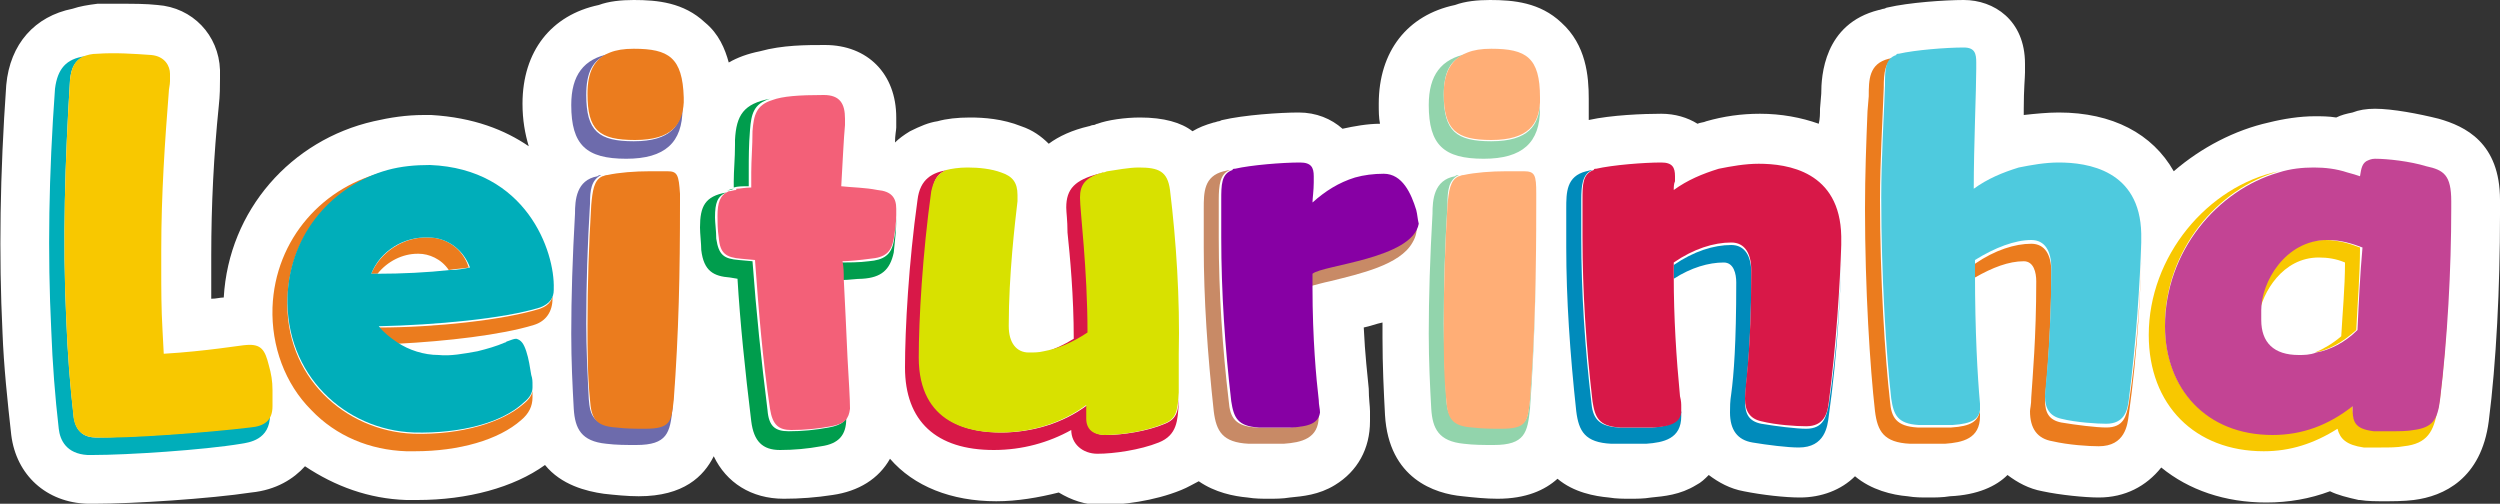 <svg id="Camada_1" xmlns="http://www.w3.org/2000/svg" viewBox="0 0 200 40.3"><rect x="0" y="0" width="200" height="40.3" fill="#333333" stroke="none"/><style>.st0{fill:#fff}.st1{fill:#f8c800}.st2{fill:#c34494}.st3{fill:#00aeba}.st4{fill:#6d6bac}.st5{fill:#eb7c1e}.st6{fill:#009d4d}.st7{fill:#f36078}.st8{fill:#d81848}.st9{fill:#d8e100}.st10{fill:#c88a66}.st11{fill:#8700a4}.st12{fill:#92d4ac}.st13{fill:#ffae76}.st14{fill:#008bbb}.st15{fill:#4ecade}</style><path class="st0" d="M200 16c0-4.6-2.8-5.9-4.9-6.5-1.6-.4-3.7-.8-5.1-.8-.7 0-1.3.1-1.8.3-.5.1-.9.2-1.3.4-.6-.1-1.2-.1-1.7-.1-1.2 0-2.5.2-3.7.5-2.7.6-5.4 2-7.6 3.9-1.7-3-4.9-4.7-9.2-4.7-.9 0-1.9.1-2.8.2v-.5c0-1.6.1-2.5.1-2.9v-.7c0-3.5-2.5-5.1-4.9-5.1-1.5 0-4.4.2-6.1.6-.1 0-.2.1-.3.1-.1 0-.3.1-.4.1-4.4 1.1-4.6 5.3-4.6 6.7l-.1 1.2c0 .4 0 .8-.1 1.2-1.4-.5-3-.8-4.7-.8-1.5 0-2.9.2-4.3.6-.2.1-.5.1-.7.2-.8-.5-1.8-.8-2.9-.8-1.4 0-4 .1-5.8.5V7.9c0-1.8-.2-4.3-2.2-6.1-1.7-1.6-3.8-1.8-5.7-1.8-1 0-2 .1-2.8.4-3.8.8-6.1 3.7-6.1 7.9 0 .6 0 1.1.1 1.6-1 0-2.1.2-3 .4-.9-.8-2.1-1.3-3.5-1.3-1.5 0-4.4.2-6.1.6-.1 0-.2.1-.3.1-.1 0-.3.1-.4.1-.7.2-1.2.4-1.7.7-.9-.7-2.3-1.1-4.2-1.1-1.2 0-2.6.2-3.4.5-.1 0-.2.1-.3.1-.2 0-.3.1-.4.1-1.3.3-2.4.8-3.2 1.4-.6-.6-1.3-1.1-2.2-1.4-1.5-.6-3-.7-4.1-.7-1 0-1.9.1-2.6.3-.7.1-1.4.4-2.2.8-.5.3-.9.6-1.2.9 0-.6.1-1 .1-1.2v-.8c0-3.5-2.3-5.8-5.7-5.8-1.5 0-3.4 0-5.2.5-1 .2-1.8.5-2.5.9-.3-1.1-.8-2.3-1.9-3.2C54.7.2 52.6 0 50.7 0c-1 0-2 .1-2.8.4-3.8.8-6.1 3.7-6.1 7.9 0 1.3.2 2.4.5 3.4-1.9-1.3-4.4-2.3-7.8-2.5h-.6c-1.4 0-2.7.2-4 .5-6.6 1.5-11.6 7.1-12 14.1-.3 0-.6.1-1 .1v-3.5c0-4 .2-8 .6-11.9.1-.9.1-1.6.1-2.2v-.7c-.1-2.8-2.2-5-5-5.2-.9-.1-1.9-.1-3-.1H7.8c-.8.1-1.4.2-2 .4-3 .6-5 2.8-5.3 6.1C0 13.9-.1 20.4.2 26.6c.1 2.7.4 5.5.7 8.2.4 3.2 2.8 5.4 6.1 5.5h.6c3 0 9.2-.4 12.5-.9 2-.2 3.4-1.1 4.3-2.1 2.4 1.6 5.1 2.6 8.1 2.7h.9c4 0 7.7-1 10.2-2.8 1.3 1.6 3.3 2.1 4.7 2.3.9.1 1.9.2 2.8.2 3.6 0 5.2-1.6 6-3.2 1 2.1 3 3.4 5.6 3.4 1.3 0 2.6-.1 3.9-.3 2.1-.3 3.7-1.3 4.6-2.9 1.9 2.2 4.9 3.4 8.5 3.4 1.7 0 3.4-.3 5-.7 1 .6 2.1 1 3.4 1 1.6 0 4.2-.3 6.4-1.2.5-.2 1-.5 1.4-.7 1.3.9 2.8 1.2 3.9 1.3.6.1 1.2.1 1.7.1s1.1 0 1.7-.1c1-.1 2.3-.2 3.6-1 1.8-1.1 2.8-2.9 2.8-5.1v-.8c0-.4-.1-1-.1-1.8-.1-1.1-.3-2.7-.4-4.9.5-.1 1-.3 1.5-.4V27c0 2.3.1 4.3.2 6.2.3 5.1 4 6.3 6.2 6.5.9.1 1.9.2 2.8.2 2.3 0 3.8-.7 4.8-1.6 1.3 1.1 3 1.4 4.1 1.5.6.1 1.2.1 1.7.1s1.1 0 1.7-.1c1-.1 2.3-.2 3.6-1 .4-.2.7-.5 1-.8.8.6 1.7 1.1 2.8 1.3 1.5.3 3.3.5 4.5.5 1.7 0 3.3-.6 4.4-1.7 1.3 1.1 3 1.5 4.2 1.6.6.1 1.1.1 1.7.1.5 0 1.1 0 1.7-.1 2.2-.1 3.7-.8 4.6-1.7.8.6 1.7 1.1 2.8 1.3 1.4.3 3.4.5 4.5.5 2.1 0 3.8-.9 5-2.4 2.2 1.8 5.1 2.8 8.4 2.8 1.8 0 3.5-.3 5.1-.9.6.3 1.4.5 2.3.7h.1c.6.1 1.3.1 1.9.1.7 0 1.6 0 2.4-.1 2.4-.3 5.4-1.7 6-6.3.6-4.7.9-10.7.9-16.5V16z"/><path class="st1" d="M185.5 20.6c.7 0 1.4.1 2.1.4 0 2-.2 4-.3 5.9-.7.6-1.4 1-2.1 1.3 1.1-.2 2.2-.8 3.3-1.8.1-2.1.3-4.4.3-6.6-.8-.3-1.7-.6-2.8-.6-3.4 0-5.3 3.3-5.3 5.6v.4c.3-1.8 1.9-4.6 4.8-4.6z"/><path class="st1" d="M195.2 31.9c-.2 1.6-.7 2.2-2.1 2.4-.5.1-1.1.1-1.8.1h-1.4c-1.5-.2-1.7-.8-1.7-2-1.8 1.4-4 2.3-6.4 2.3-5.4 0-8.6-3.7-8.6-8.7 0-6 4.2-10.9 9.1-12.3-5.7 1.2-10.4 6.8-10.4 13.1 0 5.6 3.7 9.3 9.2 9.3 2.1 0 4-.6 5.9-1.8.2.8.7 1.3 2.1 1.5h1.4c.6 0 1.3 0 1.8-.1 1.9-.2 2.4-1.2 2.7-2.9.6-4.6.9-10.4.9-16v-.2c.1 4.8-.1 10.4-.7 15.3z"/><path class="st2" d="M194.1 13.3c-1.3-.4-3.1-.6-4.1-.6-.3 0-.5.1-.7.2-.3.2-.4.5-.5 1.2-.3-.1-.6-.2-1-.3-.9-.3-1.8-.4-2.7-.4-.9 0-1.9.1-2.8.4-4.9 1.4-9.1 6.3-9.1 12.3 0 5 3.3 8.7 8.6 8.7 2.4 0 4.5-.8 6.4-2.3 0 1.2.1 1.8 1.7 2h1.4c.6 0 1.3 0 1.8-.1 1.5-.2 1.9-.8 2.1-2.4.6-4.9.9-10.5.9-15.3v-.6c0-2.1-.6-2.5-2-2.8zm-5.5 13.1c-1 1-2.2 1.6-3.3 1.8-.5.2-1 .2-1.4.2-2 0-3-1-3-2.8v-.8c0-2.2 1.9-5.6 5.3-5.6 1.1 0 2 .3 2.8.6-.2 2.2-.3 4.4-.4 6.6z"/><path class="st3" d="M20 34.1c-3.3.5-9.9.9-12.3.9-.9 0-1.6-.4-1.8-1.6-.3-2.6-.5-5.2-.6-7.9-.3-6.2-.1-12.6.3-19.1.1-1 .4-1.6 1.2-1.9-1.5.2-2.2 1-2.4 2.6-.5 6.9-.6 13.2-.3 19.3.1 2.7.3 5.3.6 7.9.1.9.6 2 2.3 2.1h.4c2.8 0 8.9-.4 11.9-.9.6-.1 2.3-.3 2.3-2.3v-1.3.5c.2 1.2-.4 1.6-1.6 1.7z"/><path class="st1" d="M21.8 31.2c0-.7-.1-1.3-.3-2-.3-1.2-.6-1.7-1.8-1.6-.3 0-3.2.5-6.6.7l-.1-1.9c-.1-1.7-.1-3.3-.1-4.9V20c0-4.5.3-8.8.6-12.6 0-.3.1-.6.1-.9v-.6c0-.6-.4-1.4-1.5-1.5-1.4-.1-2.9-.2-4.3-.1-.5 0-.8.1-1.1.2-.7.3-1 .9-1.1 1.9-.4 6.5-.6 12.9-.3 19.2.1 2.6.3 5.3.6 7.9.2 1.1.9 1.5 1.8 1.5 2.4.1 9-.4 12.3-.8 1.2-.1 1.8-.6 1.8-1.7v-1.3z"/><path class="st4" d="M50.7 11.3c-2.8 0-3.8-.8-3.8-3.7 0-1.8.5-2.9 1.9-3.3-2.1.4-3.1 1.7-3.1 4.1 0 3.2 1.2 4.3 4.4 4.3 3.1 0 4.5-1.3 4.5-4v-.4c-.1 1.7-.9 3-3.9 3zm.8 22.9c-.8 0-1.6 0-2.3-.1-1.7-.2-2-.8-2.1-2.2-.1-2-.2-4-.2-6 0-3.2.1-6.3.3-9.6 0-1.1.1-1.9.9-2.3-.1 0-.2 0-.3.1-1.7.3-1.8 1.9-1.8 3-.2 3.5-.3 6.7-.3 9.6 0 2.2.1 4.2.2 6 .1 1.6.6 2.6 2.6 2.8.8.1 1.6.1 2.4.1 2.5 0 2.7-1 2.9-2.9.4-5.6.5-10.5.5-16.6 0 5.7-.1 10.4-.5 15.8-.1 1.8-.2 2.3-2.3 2.3z"/><path class="st5" d="M50.7 3.9c-.8 0-1.4.1-1.9.3-1.3.5-1.8 1.6-1.8 3.3 0 2.9.9 3.7 3.8 3.7 3 0 3.8-1.3 3.9-3v-.4c-.1-3.2-1.2-3.9-4-3.9zm2.7 9.8H52c-1.2 0-2.5.1-3.4.3-.2 0-.3.1-.4.1-.7.3-.8 1.2-.9 2.3-.2 3.3-.3 6.4-.3 9.6 0 2 0 4 .2 6 .1 1.4.4 2.1 2.1 2.2.8.1 1.6.1 2.3.1 2.1 0 2.1-.6 2.3-2.3.4-5.4.5-10.1.5-15.8v-.7c-.1-1.5-.2-1.8-1-1.8z"/><path class="st6" d="M69.5 20.9c-.7.1-1.8.1-2.2.1 0 .4 0 .9.1 1.4.5 0 1.1-.1 1.6-.1 1.5-.1 2.2-.7 2.5-2.1.1-.9.2-1.9.2-2.5v-.3c0 .6-.1 1.3-.2 1.9-.2 1.1-.8 1.5-2 1.6zm-3.2 13.3c-1.1.2-2.1.3-3.2.3s-1.6-.4-1.7-1.7c-.5-4-.9-7.8-1.2-11.9l-1.1-.1c-1.2-.1-1.6-.4-1.8-1.7 0-.6-.1-1.3-.1-1.7 0-1.2.2-1.7.9-2-1.7.3-2.1 1.1-2.1 2.8 0 .5.1 1.3.1 1.8.2 1.7 1 2.1 2.3 2.2l.6.1c.2 3.4.6 7.3 1.1 11.4.2 1.6.9 2.3 2.3 2.3 1.1 0 2.2-.1 3.3-.3 1.4-.2 2-.9 2-2.2V33c.1.6-.3 1-1.4 1.2zm-6.4-20.5c0-1.1 0-2.1.1-3.3.1-1.3.3-2.1 1.6-2.5-2.1.4-2.7 1.3-2.8 3.3v.4c0 1.1-.1 2-.1 2.9v.5c.3-.1.7-.1 1.2-.1v-1.2zm7.7 15c.1 1.8.2 3.3.2 4.1v-.3c0-1-.3-6.4-.5-10.1.1 1.8.2 4.2.3 6.3zm-8.9-13.6c-.2 0-.4.1-.6.2.2-.1.4-.1.6-.2z"/><path class="st7" d="M70.2 15.2c-1-.2-2-.2-2.9-.3.1-1.7.2-3.9.3-4.9v-.5c0-1.2-.4-1.9-1.7-1.9-2 0-3.3.1-4.1.4-1.3.4-1.5 1.2-1.6 2.5 0 1.2-.1 2.3-.1 3.3V15c-.5 0-.9.1-1.2.1v.1c-.2 0-.4.1-.6.1-.7.3-.9.9-.9 2 0 .4 0 1.1.1 1.7.1 1.3.6 1.6 1.8 1.7l1.1.1c.3 4.1.6 7.9 1.2 11.9.2 1.3.7 1.7 1.7 1.7 1.1 0 2.1-.1 3.2-.3 1.1-.2 1.4-.6 1.5-1.4 0-.8-.1-2.3-.2-4.1-.1-2.1-.2-4.5-.3-6.3 0-.5 0-.9-.1-1.4.4 0 1.5-.1 2.2-.2 1.2-.1 1.7-.5 1.9-1.6.1-.6.2-1.3.2-1.9v-.5c0-.9-.4-1.4-1.5-1.5z"/><path class="st8" d="M93.2 33.9c-1.4.6-3.4.9-4.7.9-1 0-1.5-.5-1.5-1.3v-1.1c-2 1.5-4.5 2.2-6.9 2.2-2.3 0-6.5-.6-6.5-6 0-3 .3-8.3 1-13.3.1-1 .5-1.5 1.2-1.7-1.2.2-2.2.7-2.4 2.4-.7 5-1 10.3-1 13.4 0 4.3 2.5 6.6 7.1 6.6 2.3 0 4.4-.6 6.2-1.6 0 1.1.9 1.9 2.1 1.9 1.3 0 3.4-.3 4.9-.9 1.5-.6 1.5-1.8 1.6-3.1V29v2.5c0 1.3-.1 2-1.1 2.4z"/><path class="st8" d="M86.5 15.8c0-1 .4-1.6 1.8-2-.1 0-.3.1-.4.1-1.9.5-2.6 1.2-2.6 2.7 0 .4.1 1 .1 2 .2 1.9.5 5.1.5 8.5-.8.5-1.5.8-2.3 1.1 1.1-.2 2.3-.7 3.5-1.5 0-5.2-.6-9.9-.6-10.9z"/><path class="st9" d="M93.6 15.2c-.2-1.5-.9-1.8-2.5-1.8-.8 0-1.8.2-2.5.3-.1 0-.2.1-.4.1-1.4.4-1.8 1-1.8 2 0 1.1.6 5.7.6 10.8-1.2.8-2.4 1.3-3.5 1.5-.4.1-.8.1-1.2.1-1 0-1.6-.8-1.6-2.1V26c0-4 .5-8.2.7-9.9v-.5c0-1-.4-1.5-1.3-1.8-.8-.3-1.8-.4-2.7-.4-.7 0-1.3.1-1.7.2-.7.3-1 .8-1.2 1.7-.7 5-1 10.3-1 13.3 0 5.4 4.2 6 6.5 6 2.4 0 4.9-.7 6.9-2.2v1.1c0 .8.5 1.3 1.5 1.3 1.3 0 3.3-.3 4.7-.9 1.1-.4 1.1-1.2 1.2-2.5v-3.1c.1-4.4-.2-9-.7-13.1z"/><path class="st10" d="M103.2 34.2h-2.7c-1.7-.1-2.1-.8-2.2-2.1-.5-4.2-.8-8.7-.8-13.1v-3c0-1.2.1-2.1.9-2.4-.2 0-.4.1-.5.1-1.6.4-1.6 1.7-1.6 3v3.1c0 4.1.3 8.5.8 13.1.2 1.6.7 2.5 2.8 2.6h2.8c1.4-.1 2.8-.4 2.8-2.2v-.4c-.2.8-.7 1.2-2.3 1.3zm1.6-12.4v1.1c.4-.1 1.1-.3 1.6-.4 2.4-.6 5.6-1.3 6.6-3.1.3-.5.4-1 .3-1.6-.5 2.7-7.7 3.3-8.5 4z"/><path class="st10" d="M105.3 31.9c0 .4.1.8.1 1v-.3c0-.8-.6-4.3-.6-9.7 0 4.2.4 7.3.5 9z"/><path class="st11" d="M113.3 16.8c-.4-1.3-1.1-2.9-2.6-2.9-.8 0-1.6.1-2.3.3-1.3.4-2.4 1.1-3.4 2 0-.3.1-1 .1-1.6v-.5c0-.7-.2-1.1-1.1-1.1-1.4 0-3.9.2-5.2.5-.1 0-.2 0-.2.1-.9.3-.9 1.2-.9 2.4v3c0 4.4.3 8.8.8 13.1.2 1.3.5 2 2.2 2.1h2.7c1.6-.1 2.1-.5 2.2-1.2 0-.3-.1-.6-.1-1-.2-1.7-.5-4.9-.5-9v-1.1c.8-.7 8-1.2 8.5-4-.1-.4-.1-.7-.2-1.1z"/><path class="st12" d="M119.3 11.3c-2.8 0-3.8-.8-3.8-3.7 0-1.8.5-2.9 1.9-3.3-2.1.4-3.1 1.7-3.1 4.1 0 3.2 1.2 4.3 4.4 4.3 3.1 0 4.5-1.3 4.5-4v-.4c-.1 1.7-.9 3-3.9 3zm.8 22.9c-.8 0-1.6 0-2.3-.1-1.7-.2-2-.8-2.1-2.2-.1-2-.2-4-.2-6 0-3.2.1-6.3.3-9.6 0-1.1.1-1.9.9-2.3-.1 0-.2 0-.3.1-1.7.3-1.8 1.9-1.8 3-.2 3.5-.3 6.7-.3 9.6 0 2.2.1 4.2.2 6 .1 1.6.6 2.6 2.6 2.8.8.1 1.6.1 2.4.1 2.5 0 2.7-1 2.9-2.9.4-5.6.5-10.5.5-16.6 0 5.7-.1 10.4-.5 15.8-.2 1.8-.2 2.3-2.3 2.3z"/><path class="st13" d="M119.3 3.9c-.8 0-1.4.1-1.9.3-1.3.5-1.9 1.6-1.9 3.3 0 2.9 1 3.7 3.8 3.7 3 0 3.8-1.3 3.9-3v-.4c0-3.2-1.1-3.9-3.9-3.9zm2.6 9.8h-1.4c-1.2 0-2.5.1-3.4.3-.2 0-.3.1-.4.1-.7.3-.8 1.2-.9 2.3-.2 3.3-.3 6.4-.3 9.6 0 2 0 4 .2 6 .1 1.4.4 2.1 2.1 2.2.8.1 1.6.1 2.3.1 2.1 0 2.1-.6 2.3-2.3.4-5.4.5-10.1.5-15.8v-.7c0-1.5-.1-1.8-1-1.8z"/><path class="st14" d="M132.2 34.2h-2.7c-1.7-.1-2.1-.8-2.2-2.1-.5-4.2-.8-8.7-.8-13.1v-3c0-1.2.1-2.1.9-2.4-.2 0-.4.1-.5.1-1.6.4-1.6 1.7-1.6 3v3.1c0 4.1.3 8.5.8 13.1.2 1.6.7 2.5 2.8 2.6h2.8c1.4-.1 2.8-.4 2.8-2.2v-.4c-.3.8-.8 1.2-2.3 1.3zm12.3.1c-.8 0-2.4-.2-3.6-.4-1-.2-1.3-.8-1.3-1.8 0-1.2.5-3.4.5-10.3 0-1.3-.5-2.2-1.6-2.2-1.4 0-3 .5-4.6 1.6v1.1c1.4-.9 2.8-1.3 4-1.3.8 0 1 .9 1 1.6 0 4.9-.2 7.4-.4 8.9-.1.6-.1 1.1-.1 1.5 0 1.4.6 2.2 1.8 2.4 1.2.2 2.8.4 3.7.4 2.1 0 2.3-1.7 2.4-2.5.7-5 1-10.3 1-13.4v-.1c0 3.1-.3 8-1 12.6-.2.9-.4 1.9-1.8 1.9z"/><path class="st8" d="M140.7 13.1c-1.1 0-2.2.2-3.2.4-1.3.4-2.5.9-3.6 1.7 0-.2 0-.5.1-.7v-.4c0-.7-.2-1.1-1.1-1.1-1.4 0-3.9.2-5.2.5-.1 0-.2 0-.2.1-.9.3-.9 1.2-.9 2.4v3c0 4.4.3 8.8.8 13.1.2 1.3.5 2 2.2 2.1h2.7c1.6-.1 2.1-.5 2.2-1.2v-.4c0-.3 0-.5-.1-.9-.3-3.1-.5-6.3-.5-9.6V21c1.6-1.1 3.2-1.6 4.6-1.6 1.1 0 1.6.9 1.6 2.2 0 6.9-.5 9.1-.5 10.3 0 1 .4 1.6 1.3 1.8 1.2.3 2.8.4 3.6.4 1.4 0 1.7-1 1.8-1.9.6-4.6.9-9.5 1-12.6v-.7c-.1-5.2-4.3-5.8-6.6-5.8z"/><path class="st5" d="M168.5 34.2c-.8 0-2.4-.2-3.6-.4-1-.2-1.3-.8-1.3-1.8 0-.6.5-4.4.5-10.3 0-1.3-.5-2.2-1.6-2.2-1.3 0-2.9.5-4.5 1.6v1.1c1.4-.8 2.7-1.3 3.9-1.3.8 0 1 .9 1 1.6 0 4.5-.3 7.7-.4 9.3 0 .6-.1.9-.1 1.1 0 1.4.6 2.2 1.8 2.4 1.3.3 2.9.4 3.7.4 2.1 0 2.3-1.7 2.4-2.5.7-5 1-10.3 1-13.4v-.1c0 3.1-.3 8-1 12.6-.2 1-.4 1.9-1.8 1.9zm-12.4 0h-2.7c-1.7-.1-2.1-.8-2.2-2.1-.4-3.5-.8-9.8-.8-16.1 0-3.1.2-6.2.3-9 0-1.2.1-2.1.9-2.4-.2 0-.4.1-.5.1-1.6.4-1.6 1.7-1.6 3l-.1 1.2c-.1 2.5-.2 5.1-.2 7.8 0 6.4.4 12.7.8 16.2.2 1.6.7 2.5 2.8 2.6h2.8c1.4-.1 2.8-.4 2.8-2.2v-.4c-.2.8-.7 1.2-2.3 1.3z"/><path class="st5" d="M158.3 32.4v.1c0-.3 0-.5-.1-.9-.2-2.3-.4-5.8-.4-9.7.1 4.7.3 8.3.5 10.5z"/><path class="st15" d="M164.7 13c-1.1 0-2.2.2-3.2.4-1.3.4-2.5.9-3.6 1.7 0-3.4.2-7.9.2-9.6V5c0-.7-.1-1.2-1-1.2-1.4 0-3.9.2-5.2.5-.1 0-.2 0-.2.1-.9.3-.9 1.2-.9 2.4-.1 2.8-.3 5.9-.3 9 0 6.3.4 12.6.8 16.1.2 1.3.5 2 2.2 2.1h2.7c1.6-.1 2.1-.5 2.2-1.2v-.5c-.2-2.2-.4-5.8-.4-10.4v-1.1c1.6-1 3.2-1.6 4.5-1.6 1.1 0 1.6.9 1.6 2.2 0 6-.5 9.7-.5 10.3 0 1 .4 1.6 1.3 1.8 1.2.3 2.9.4 3.6.4 1.4 0 1.7-1 1.8-1.9.6-4.6.9-9.5 1-12.6v-.7c-.1-5.1-4.3-5.7-6.6-5.7z"/><path class="st5" d="M41.9 32.3c-1.7 1.5-5 2.5-8.8 2.4-5.5-.2-10.4-4.6-10.1-10.9.2-5.1 3.7-8.9 8-10.1-5.1 1.1-9 5.4-9.2 10.9-.1 3.1 1 6.1 3.1 8.2 2 2.1 4.7 3.2 7.6 3.3h.7c3.5 0 6.7-.9 8.5-2.5.6-.5.9-1.1.9-1.8v-.6c0 .3-.2.7-.7 1.1z"/><path class="st5" d="M34.3 19c-2-.1-3.9 1.2-4.6 2.9h.5c.8-1 2-1.6 3.2-1.6h.1c.8 0 1.8.4 2.4 1.3.5-.1 1.1-.1 1.6-.2-.5-1.6-1.9-2.4-3.2-2.4zm8.9 5.7c-2.9.9-8.4 1.5-12.9 1.5.4.5.9 1 1.5 1.3 3.9-.2 8.3-.7 10.9-1.5 1-.3 1.5-1.1 1.5-2.1v-.7c.1.7-.2 1.2-1 1.5z"/><path class="st3" d="M34.4 13.2c-1.2 0-2.3.1-3.4.4-4.3 1.2-7.8 5-8 10.1-.2 6.3 4.6 10.7 10.1 10.9 3.8.1 7.1-.8 8.8-2.4.5-.4.7-.8.7-1.2v-.2c0-.3 0-.5-.1-.8-.1-.6-.2-1.3-.4-1.9-.2-.6-.4-.9-.8-1-.2 0-.4.1-.7.2-.1 0-.1.1-.2.1-.7.3-1.4.5-2.2.7-1.1.2-2.2.4-3.1.3-1.2 0-2.4-.4-3.3-1-.6-.4-1.1-.8-1.5-1.3 4.5-.1 10-.6 12.9-1.5.8-.3 1.1-.8 1.1-1.4v-.1c.1-3-2.2-9.6-9.9-9.9zm1.6 8.4c-1.8.2-3.9.3-5.8.3h-.5c.7-1.8 2.6-3 4.6-2.9 1.3 0 2.7.8 3.3 2.4-.5.1-1 .2-1.6.2z"/></svg>